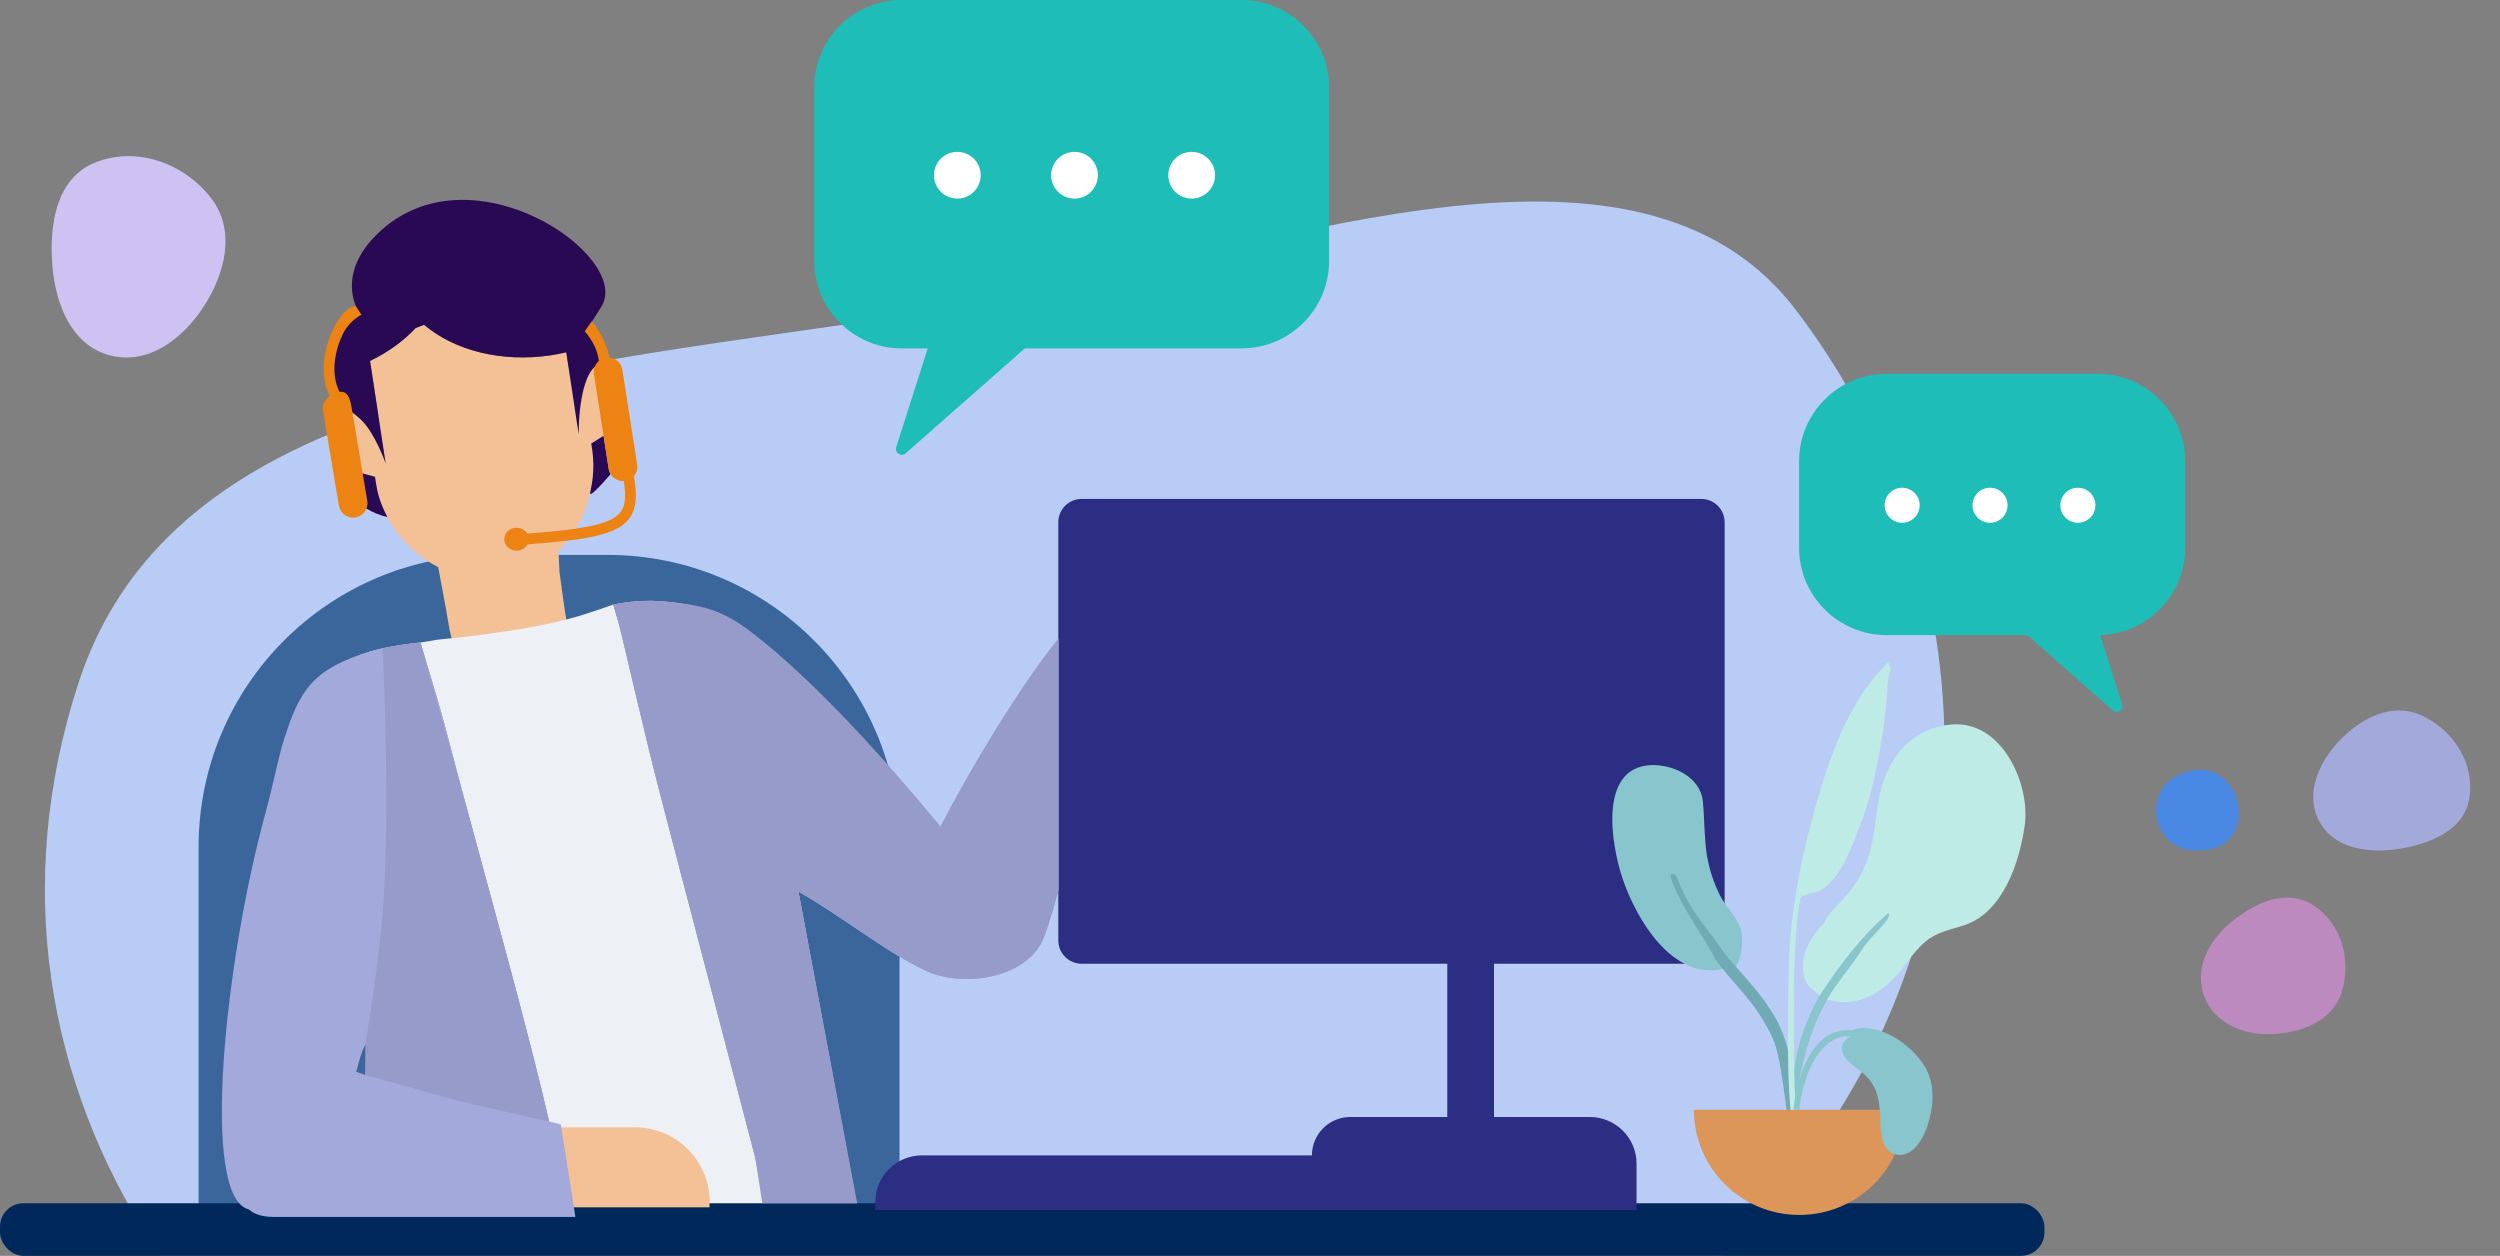 <svg width="428" height="215" viewBox="0 0 428 215" fill="none" xmlns="http://www.w3.org/2000/svg">
<rect x="0" y="0" width="428" height="215" fill="#808080" stroke="none"/>
<g clip-path="url(#clip0_1592_13434)">
<path fill-rule="evenodd" clip-rule="evenodd" d="M307.525 53.15C340.741 96.909 344.194 161.129 300.716 208.748C250.569 263.673 171.884 293.486 107.023 272.751C38.289 250.779 -9.334 186.78 13.44 116.913C32.262 59.172 116.171 63.262 179.806 49.465C227.564 39.11 282.343 19.977 307.525 53.15Z" fill="#B8CCF5"/>
<path d="M34 145C34 117.386 56.386 95 84 95H104C131.614 95 154 117.386 154 145V212H34V145Z" fill="#3A669C"/>
<path d="M181.181 106.446V89.417C181.181 87.208 182.972 85.417 185.181 85.417H291.258C293.467 85.417 295.258 87.208 295.258 89.417V97.25V160.991C295.258 163.2 293.467 164.991 291.258 164.991H255.371H250.527H247.776H196.782H185.181C182.972 164.991 181.181 163.2 181.181 160.991V149.57V106.446Z" fill="#2B2E82"/>
<path d="M93.746 205.79V195.749C94.056 195.718 94.37 195.702 94.689 195.702H104.957C110.16 195.702 114.378 199.919 114.378 205.122C114.378 205.348 114.36 205.568 114.344 205.79H93.746ZM101.471 81.774C101.349 83.016 101.237 83.768 101.056 84.288C100.624 86.234 99.889 88.228 98.819 90.108C98.744 90.239 98.682 90.374 98.604 90.504C96.355 90.831 93.597 91.097 90.26 91.359C89.898 90.76 89.219 90.352 88.431 90.352C87.269 90.352 86.326 91.231 86.326 92.317C86.326 93.401 87.269 94.28 88.431 94.28C89.25 94.28 89.952 93.839 90.3 93.203C92.936 92.998 95.21 92.792 97.172 92.555C97.015 92.753 96.863 92.954 96.694 93.146C96.353 93.536 95.993 93.916 95.614 94.28L95.613 94.282L95.789 97.935C95.789 97.935 95.789 97.935 95.79 97.933L96.257 101.396L96.694 104.5L97.172 107.5C97.172 107.5 93.106 111.219 88.431 112.105C83.055 113.125 77.5 110 77.5 110L76.984 107.926L76.278 103.839C76.276 103.837 76.275 103.836 76.275 103.836L75.021 97.096C74.512 96.839 74.025 96.562 73.541 96.249C72.934 95.89 72.34 95.474 71.769 95.031C71.35 94.703 70.945 94.356 70.553 93.997C70.522 93.969 70.489 93.941 70.458 93.912C70.074 93.557 69.705 93.186 69.351 92.804C69.322 92.773 69.293 92.742 69.264 92.711C68.906 92.32 68.562 91.915 68.235 91.498C68.221 91.479 68.205 91.46 68.19 91.441C67.855 91.01 67.537 90.566 67.238 90.111L67.238 90.11C65.779 87.885 64.771 85.39 64.378 82.781L64.206 81.635L61.895 81.158L60.053 70.105C60.053 70.105 61.73 70.849 62.632 71.579C65.213 73.669 66.037 79.373 66.037 79.373L64.733 70.845L63.352 61.804C66.445 60.316 69.1 58.377 71.177 56.145L71.187 56.156L72.596 55.599C77.691 59.943 85.744 62.122 94.352 60.822C95.238 60.688 96.098 60.512 96.946 60.313L97.805 66.017L99.069 74.396C98.955 67.29 100.005 62.852 102.053 62.737L103.324 74.601L101.221 75.946L101.41 77.2C101.518 77.917 101.574 78.707 101.578 79.544C101.583 80.255 101.552 81.001 101.471 81.774ZM76.278 74.779C75.389 73.168 74.044 71.83 72.103 71.787C70.203 71.748 68.82 73.075 67.91 74.607C67.354 75.544 68.909 76.212 69.458 75.288C70.863 72.921 73.392 73.029 74.711 75.41C75.232 76.349 76.806 75.733 76.278 74.779ZM92.871 84.965L92.864 84.945L92.709 84.435L92.626 84.449L92.862 84.947L92.871 84.965ZM95.005 71.031C93.817 69.705 92.201 68.669 90.346 69.079C88.448 69.495 87.389 71.072 86.83 72.821C86.496 73.86 88.163 74.162 88.49 73.139C89.32 70.544 91.78 69.949 93.621 72C94.339 72.798 95.734 71.842 95.005 71.031ZM102.053 70.842C102.031 70.84 102.075 70.844 102.053 70.842V70.842Z" fill="#F4C095"/>
<path d="M72 110L75 109.5C75 109.5 89.894 108.213 99 105.5C101.367 104.795 105 103.5 105 103.5L136 207H71L72 110Z" fill="#EDF0F5"/>
<path d="M99.105 208.341H74.117C74.278 208.991 73.926 207.812 74.117 208.341H46.734C44.784 208.309 43.473 207.845 42.592 207.044C34.247 204.998 46.61 142.369 47.544 133.419C47.699 131.937 48.045 130.523 48.547 129.198C51.294 120.345 53.5 114.5 63.5 111.5C66.729 110.532 72 110 72 110C72.13 110.847 74.153 116.826 76.263 124.632C77.273 128.368 78.326 132.525 79.579 137.158C84.74 156.239 90.63 177.328 94 192L97.534 205.317L99.105 208.341L113.474 208.847L131.526 209.483L129.307 198.214C129.307 198.214 120.619 165.074 113.579 138.117C109.994 124.393 107.368 112.328 106 107C105.546 105.233 105.01 103.583 105 103.5C107.776 102.948 110.811 102.685 114 103C120.071 103.6 123.85 104.864 127.559 109.282C130.956 113.328 148.391 130.828 160.435 145.475C165.147 136.295 174.698 117.214 181.178 109.392V152.515C179.953 157.077 178.829 160.499 178.086 161.763C174.829 167.295 165.79 168.842 159.526 166.632C152.526 163.684 145.185 157.51 136.694 152.62L147.28 209.483H131.526L99.105 208.341ZM65.022 184.992L62.561 178.817C61.827 180.309 61.088 181.786 60.347 183.231C61.741 183.723 63.32 184.321 65.022 184.992Z" fill="#A4A9DB"/>
<path d="M74.711 75.41C75.232 76.349 76.806 75.733 76.278 74.779C75.389 73.168 74.044 71.83 72.103 71.787C70.202 71.748 68.82 73.075 67.91 74.607C67.354 75.544 68.909 76.211 69.457 75.288C70.862 72.921 73.392 73.029 74.711 75.41Z" fill="#F4C095"/>
<path d="M93.621 72C91.781 69.949 89.32 70.544 88.49 73.139C88.163 74.162 86.495 73.86 86.83 72.821C87.389 71.072 88.448 69.495 90.345 69.079C92.201 68.669 93.816 69.705 95.005 71.032C95.733 71.842 94.338 72.798 93.621 72Z" fill="#F4C095"/>
<path d="M99.105 208.341H74.117C74.278 208.991 73.926 207.812 74.117 208.341H46.734C44.784 208.309 43.473 207.845 42.592 207.044C34.247 204.998 46.61 142.369 47.544 133.419C47.699 131.937 48.045 130.523 48.547 129.198C51.294 120.345 53.5 114.5 63.5 111.5C66.729 110.532 72 110 72 110C72.13 110.847 74.153 116.826 76.263 124.632C77.273 128.368 78.326 132.525 79.579 137.158C84.74 156.239 90.63 177.328 94 192L97.534 205.317L99.105 208.341L113.474 208.847L131.526 209.483L129.307 198.214C129.307 198.214 120.619 165.074 113.579 138.117C109.994 124.393 107.368 112.328 106 107C105.546 105.233 105.01 103.583 105 103.5C107.776 102.948 110.811 102.685 114 103C120.071 103.6 123.85 104.864 127.559 109.282C130.956 113.328 148.391 130.828 160.435 145.475C165.147 136.295 174.698 117.214 181.178 109.392V152.515C179.953 157.077 178.829 160.499 178.086 161.763C174.829 167.295 165.79 168.842 159.526 166.632C152.526 163.684 145.185 157.51 136.694 152.62L147.28 209.483H131.526L99.105 208.341ZM65.022 184.992L62.561 178.817C61.827 180.309 61.088 181.786 60.347 183.231C61.741 183.723 63.32 184.321 65.022 184.992Z" fill="#A4A9DB"/>
<path d="M74.711 75.41C75.232 76.349 76.806 75.733 76.278 74.779C75.389 73.168 74.044 71.83 72.103 71.787C70.202 71.748 68.82 73.075 67.91 74.607C67.354 75.544 68.909 76.211 69.457 75.288C70.862 72.921 73.392 73.029 74.711 75.41Z" fill="#F4C095"/>
<path d="M93.621 72C91.781 69.949 89.32 70.544 88.49 73.139C88.163 74.162 86.495 73.86 86.83 72.821C87.389 71.072 88.448 69.495 90.345 69.079C92.201 68.669 93.816 69.705 95.005 71.032C95.733 71.842 94.338 72.798 93.621 72Z" fill="#F4C095"/>
<rect y="206" width="350" height="9" rx="4" fill="#00285A"/>
<path d="M94 193L97.5 206.691H121.454C121.476 206.39 121.5 206.091 121.5 205.785C121.5 198.724 115.776 193 108.715 193H94.779L94 193Z" fill="#F4C095"/>
<path d="M74.117 208.341H98.5L98 205L96 192.5L94 192C90.63 177.328 84.74 156.239 79.579 137.158C78.326 132.525 77.274 128.368 76.263 124.632C74.153 116.825 72.13 110.847 72 110C72 110 66.729 110.531 63.5 111.5C53.5 114.5 51.247 118.148 48.5 127C47.998 128.326 46.561 135.134 45.5 139C38.463 164.649 34.247 204.997 42.592 207.044C43.473 207.845 44.784 208.309 46.734 208.341H74.117Z" fill="#A4A9DB"/>
<path d="M62.561 178.817C62.561 178.817 64.747 165.647 65.5 156.5C66.925 139.18 65.501 111 65.501 111C67.94 110.471 69.343 110.263 72.001 110C72.001 110 78.326 132.525 79.579 137.158C84.74 156.239 90.63 177.328 94 192L78.5 188.5L62.5 184C62.5 183.99 62.394 183.992 61 183.5C61.5 181.5 61.827 180.309 62.561 178.817Z" fill="#979BC9"/>
<path d="M129.308 198.214L130.5 206H146.754L136.695 152.62C145.185 157.509 152.527 163.684 159.527 166.632C165.79 168.842 174.829 167.295 178.086 161.763C178.829 160.499 179.953 157.077 181.178 152.515V109.391C174.699 117.214 165.712 132.32 161 141.5C148.956 126.853 138 115.5 129 108.5C123.505 104.226 120.071 103.6 114 103C110.811 102.685 107.776 102.948 105 103.5C105.01 103.583 105.546 105.233 106 107C107.368 112.328 109.994 124.393 113.579 138.117C120.62 165.074 129.308 198.214 129.308 198.214Z" fill="#979BC9"/>
<path d="M62.56 178.817L62.5 184C62.5 184 62.394 183.992 61 183.5C61.5 181.5 61.826 180.309 62.56 178.817Z" fill="#3A669C"/>
<path d="M224.602 197.799C224.601 194.171 227.542 191.23 231.169 191.23H272.177C276.595 191.23 280.177 194.812 280.177 199.23V207.15H224.601H149.848V205.799C149.848 201.38 153.429 197.799 157.848 197.799H224.602Z" fill="#2B2E82"/>
<path d="M99.071 74.394L97.807 66.015L96.947 60.311C96.1 60.51 95.239 60.686 94.353 60.819C85.746 62.119 77.693 59.94 72.597 55.597L71.189 56.154L71.179 56.143V56.139C69.102 58.37 66.445 60.304 63.351 61.792L63.353 61.802L64.734 70.843L66.038 79.37C66.038 79.37 64.262 74.275 61.895 71.947C61.273 71.335 60.19 70.502 60.19 70.502L60.182 70.491C60.182 70.491 52.118 63.342 58.336 56.471C58.437 55.811 61.266 54.096 61.445 53.458C61.445 53.458 57.236 47.292 64.54 40.105C80.395 24.503 108.429 43.902 102.932 52.545C101.526 54.756 100.824 55.877 100.211 56.842C100.948 56.842 102.826 60.754 102.79 62.368C100.211 62.737 99.046 68.912 99.071 74.394Z" fill="#290954"/>
<path d="M64.379 82.779C64.773 85.388 65.579 87.052 66.316 88.526C60.972 87.234 58.211 83.368 56.69 77.431C57.502 78.852 58.671 80.102 59.349 80.29L64.207 81.632L64.379 82.779Z" fill="#290954"/>
<path d="M101.412 77.197L101.222 75.944L103.326 74.599L104.212 80.285C104.262 80.611 104.375 80.912 104.535 81.177C106.249 79.204 107.948 77.105 107.948 77.105C107.948 77.105 107.841 76.547 107.67 75.826L106.474 72.684C106.928 73.005 107.388 74.638 107.67 75.826C107.841 76.547 107.948 77.105 107.948 77.105C107.948 77.105 106.249 79.204 104.535 81.177C102.66 83.336 100.766 85.343 101.057 84.288C101.191 83.484 101.377 82.722 101.472 81.774C101.553 81.001 101.583 80.255 101.58 79.542C101.575 78.704 101.519 77.914 101.412 77.197Z" fill="#290954"/>
<path d="M62.095 81.08L62.881 85.751C63.107 87.091 62.203 88.362 60.86 88.586C59.519 88.812 58.249 87.908 58.023 86.566L56.578 77.976L55.742 73.008L55.297 70.359C55.125 69.334 55.614 68.351 56.453 67.844C54.438 63.793 55.627 58.549 57.72 55.126C58.474 53.892 59.641 52.421 60.919 52.421L61.894 53.895C61.676 53.938 59.734 55.066 58.73 57.114C57.38 59.867 56.515 63.938 58.138 67.103C59.479 66.876 59.93 68.202 60.155 69.544L60.514 71.677L62.095 81.08Z" fill="#EC8313"/>
<path d="M107.657 70.395L109.079 79.526C109.194 80.263 108.967 80.972 108.521 81.498C108.992 84.174 109.17 86.879 107.681 88.814C107.306 89.303 106.842 89.729 106.28 90.107C106.061 90.254 105.823 90.394 105.571 90.528C105.556 90.536 105.54 90.543 105.524 90.551C105.024 90.811 104.459 91.046 103.822 91.256C103.789 91.268 103.753 91.278 103.72 91.29C103.093 91.493 102.397 91.676 101.625 91.843C101.558 91.858 101.488 91.872 101.419 91.886C101.046 91.964 100.661 92.039 100.252 92.11L100.217 92.117C99.805 92.188 99.368 92.256 98.918 92.322C98.812 92.337 98.704 92.352 98.595 92.368L98.591 92.368C98.136 92.432 97.669 92.495 97.174 92.555C95.212 92.791 92.938 92.998 90.302 93.202C89.954 93.838 89.252 94.28 88.433 94.28C87.27 94.28 86.327 93.4 86.327 92.316C86.327 91.23 87.27 90.351 88.433 90.351C89.221 90.351 89.9 90.759 90.261 91.358C93.598 91.096 96.357 90.83 98.606 90.503L100.883 90.107C103.64 89.547 105.365 88.807 106.222 87.692C107.038 86.63 107.214 85.051 106.796 82.362C105.541 82.441 104.41 81.551 104.213 80.284L103.327 74.598L101.824 64.953L101.682 64.046C101.545 63.165 101.895 62.322 102.53 61.786C102.326 60.067 101.496 58.319 100.106 56.715L101.316 55C102.856 56.777 103.997 59.246 104.309 61.214C105.422 61.301 106.37 62.138 106.549 63.288L107.169 67.269L107.526 69.556L107.657 70.395Z" fill="#EC8313"/>
<path d="M247.775 164.99V144.045C247.775 141.836 249.566 140.045 251.775 140.045C253.985 140.045 255.775 141.836 255.775 144.045V164.99V191.229H247.775V164.99Z" fill="#2B2E82"/>
<path d="M154.392 59.647L212.542 59.647C220.826 59.647 227.542 52.931 227.542 44.647L227.542 15C227.542 6.716 220.826 -0 212.542 -0L154.392 -0C146.108 -0 139.392 6.716 139.392 15L139.392 44.647C139.392 52.931 146.108 59.647 154.392 59.647Z" fill="#1FBDB7"/>
<path d="M204.012 26C201.803 26 200.012 27.791 200.012 30C200.012 32.209 201.803 34 204.012 34C206.221 34 208.012 32.209 208.012 30C208.012 27.791 206.221 26 204.012 26Z" fill="white"/>
<path d="M183.953 26C181.744 26 179.953 27.791 179.953 30C179.953 32.209 181.744 34 183.953 34C186.162 34 187.953 32.209 187.953 30C187.953 27.791 186.162 26 183.953 26Z" fill="white"/>
<path d="M163.896 26C161.686 26 159.896 27.791 159.896 30C159.896 32.209 161.686 34 163.896 34C166.105 34 167.896 32.209 167.896 30C167.896 27.791 166.105 26 163.896 26Z" fill="white"/>
<path d="M153.43 76.556C153.121 77.522 154.282 78.281 155.043 77.611L187.742 48.82C188.238 48.383 188.182 47.595 187.63 47.233L168.194 34.484C167.641 34.121 166.894 34.386 166.693 35.016L153.43 76.556Z" fill="#1FBDB7"/>
<path fill-rule="evenodd" clip-rule="evenodd" d="M282.56 130.993C286.389 130.795 291.125 133.03 291.533 137.193C291.83 140.217 291.738 143.233 292.198 146.253C292.565 148.666 293.342 150.983 294.401 153.182C295.42 155.296 297.533 157.095 298.082 159.354C298.432 160.793 298.236 162.817 297.753 164.225C297.166 165.937 296.688 165.967 298.649 167.237C300.942 170.052 303.008 172.938 304.468 176.299C306.572 181.14 308.138 187.303 307.634 192.283C307.535 192.956 307.417 195.371 306.49 195.54C305.455 195.729 305.939 194.348 305.995 193.902C306.347 191.055 306.196 188.382 305.771 185.49C304.132 174.335 296.13 166.985 290.919 157.517C290.632 157.029 289.294 155.313 288.873 154.546C288.21 153.335 286.934 151.038 286.74 150.494C285.048 148.802 287.241 152.395 287.57 153.044C287.987 153.866 288.446 154.738 288.873 155.458C290.828 158.794 293.011 162.435 295.03 165.873C286.297 167.863 280.147 157.364 277.803 150.462C275.873 144.775 273.562 131.48 282.56 130.993Z" fill="#89C5CC"/>
<path d="M286.009 150.206C285.983 150.105 285.975 150.009 285.987 149.925C285.998 149.841 286.028 149.769 286.074 149.716C286.12 149.663 286.183 149.63 286.256 149.618C286.329 149.606 286.412 149.615 286.499 149.646C286.955 149.798 287.138 150.288 287.296 150.723C287.792 152.053 288.428 153.381 289.185 154.67C290.743 157.379 293.09 160.044 294.846 162.652C296.602 165.26 301.116 169.213 304.056 174.441C307.372 180.336 308.01 191.31 307.372 191.389C308.015 191.394 305.981 190.921 305.899 190.283C304.425 178.862 304 178.2 301.478 174.073C299.348 170.588 295.951 167.441 293.827 164.443C291.283 159.665 287.688 155.164 286.009 150.206Z" fill="#70AAB4"/>
<path fill-rule="evenodd" clip-rule="evenodd" d="M334.157 124.032C328.062 124.513 324.149 128.514 322.328 134.11C321.346 137.126 321.234 140.224 320.688 143.323C319.868 147.985 318.102 151.519 314.651 154.841C313.583 155.869 312.795 156.926 312.235 158.056C311.124 159.184 310.156 160.461 309.445 162.022C308.538 164.016 308.281 166.407 309.329 168.395C309.611 168.929 311.031 170.072 311.76 170.559C309.032 176.34 306.814 182.601 306.983 188.925C307.085 192.742 307.273 196.56 307.491 200.372C307.55 201.396 307.885 203.086 308.388 201.37C308.849 199.799 308.271 197.334 308.218 195.694C307.958 187.702 307.736 180.436 311.042 172.97C311.389 172.188 311.757 171.411 312.14 170.641C312.162 170.628 312.183 170.613 312.204 170.597C312.219 170.609 312.232 170.621 312.246 170.632C312.271 170.588 312.304 170.537 312.343 170.479C312.453 170.366 312.549 170.224 312.64 170.065C312.934 169.66 313.266 169.185 313.267 168.925C313.267 168.923 313.266 168.92 313.266 168.918C315.313 165.594 318.208 162.326 320.603 159.246C320.585 159.269 323.218 155.813 322.813 157.772C322.445 158.056 320.127 160.554 319.35 161.554C317.631 163.779 315.613 166.599 313.935 169.325C313.71 169.454 313.391 170.088 313.16 170.559C313.033 170.799 312.614 170.826 312.497 171.036C318.44 172.989 323.364 169.268 326.517 164.691C326.521 164.686 326.524 164.68 326.528 164.675C327.487 163.41 328.47 162.154 329.697 161.155C331.746 159.486 333.94 159.192 336.355 158.371C342.941 156.132 345.741 147.641 346.631 141.34C347.634 134.231 342.726 123.331 334.157 124.032Z" fill="#BEEBE6"/>
<path d="M322.981 156.578C323.047 156.503 323.111 156.444 323.17 156.406C323.229 156.368 323.281 156.35 323.324 156.355C323.366 156.36 323.398 156.388 323.416 156.435C323.435 156.482 323.44 156.549 323.431 156.63C323.391 157.052 323.082 157.459 322.808 157.817C321.97 158.92 319.534 161.288 318.761 162.562C317.13 165.215 314.399 168.293 312.866 171.036C311.332 173.779 309.55 177.273 308.234 184.06C307.541 187.634 308.234 190.562 308.234 190.562C308.234 190.562 307.592 190.577 307 190.562C307 190.562 306.602 186.878 307.339 182.088C308.046 177.493 309.644 173.899 311.392 170.667C314.296 166.139 318.361 160.566 322.981 156.578Z" fill="#89C5CC"/>
<path fill-rule="evenodd" clip-rule="evenodd" d="M322.546 114.074C316.216 120.662 313.158 129.8 310.736 138.391C308.032 147.985 306.245 157.728 306.177 167.704C306.132 174.258 305.953 180.853 306.336 187.399C306.472 189.724 306.703 192.053 307.072 194.353C307.102 194.542 307.927 199.678 308.716 198.481C309.164 197.801 307.871 193.154 307.773 192.38C307.223 188.021 307.095 183.629 307.122 179.239C307.166 172.01 306.953 164.818 307.686 157.615C307.795 156.54 307.881 155.41 308.137 154.358C308.408 153.24 308.062 153.728 308.946 153.285C309.804 152.855 310.865 152.916 311.756 152.376C315.288 150.234 317.096 144.731 318.502 141.121C320.111 136.992 321.089 132.59 321.869 128.245C322.443 125.053 322.853 121.88 323.085 118.646C323.158 117.627 323.162 116.562 323.363 115.56C323.417 115.289 323.687 114.811 323.677 114.572C323.657 114.065 323.351 113.767 323.326 113.342C323.061 113.58 322.801 113.824 322.546 114.074Z" fill="#BEEBE6"/>
<path fill-rule="evenodd" clip-rule="evenodd" d="M290 190C290 199.941 298.082 208 308.053 208C318.023 208 326.105 199.941 326.105 190" fill="#DC965A"/>
<path fill-rule="evenodd" clip-rule="evenodd" d="M318.443 176.02C322.755 175.702 327.57 179.181 329.65 182.801C331.327 185.719 331.044 189.552 330.008 192.653C329.315 194.729 327.801 197.688 325.277 197.717C322.12 197.753 321.967 193.85 321.906 191.569C321.825 188.535 321.442 185.893 319.052 183.825C318.757 183.57 318.447 183.331 318.137 183.092C317.862 182.88 317.588 182.668 317.323 182.445C317.281 182.409 317.238 182.373 317.196 182.338C316.35 181.627 315.463 180.881 315.355 179.71C315.198 178.013 316.847 177.448 316.847 177.448C316.847 177.448 315.986 177.346 315.522 177.448C310.511 178.547 308.56 185.488 308.042 189.897C308.038 189.932 308.034 189.966 308.03 190H307.069C307.126 189.29 307.204 188.583 307.323 187.879C308.061 183.511 310.37 177.096 315.434 176.387C315.621 176.36 316.308 176.356 317.141 176.405C317.535 176.184 317.977 176.051 318.443 176.02Z" fill="#89C5CC"/>
<path fill-rule="evenodd" clip-rule="evenodd" d="M34.855 52.516C31.225 58.096 25.25 62.588 18.721 60.815C12.249 59.056 9.503 52.104 8.97 45.484C8.407 38.483 9.611 30.651 16.075 27.918C23.127 24.936 31.492 27.829 36.186 33.977C40.391 39.485 38.577 46.798 34.855 52.516Z" fill="#CDC2F2"/>
<path d="M359.113 108.735L323 108.735C314.716 108.735 308 102.019 308 93.735L308 79C308 70.716 314.716 64 323 64L359.113 64C367.397 64 374.113 70.716 374.113 79L374.113 93.735C374.113 102.019 367.397 108.735 359.113 108.735Z" fill="#1FBDB7"/>
<path d="M325.648 83.5C327.305 83.5 328.648 84.843 328.648 86.5C328.648 88.157 327.305 89.5 325.648 89.5C323.991 89.5 322.648 88.157 322.648 86.5C322.648 84.843 323.991 83.5 325.648 83.5Z" fill="white"/>
<path d="M340.692 83.5C342.348 83.5 343.692 84.843 343.692 86.5C343.692 88.157 342.348 89.5 340.692 89.5C339.035 89.5 337.692 88.157 337.692 86.5C337.692 84.843 339.035 83.5 340.692 83.5Z" fill="white"/>
<path d="M355.735 83.5C357.392 83.5 358.735 84.843 358.735 86.5C358.735 88.157 357.392 89.5 355.735 89.5C354.078 89.5 352.735 88.157 352.735 86.5C352.735 84.843 354.078 83.5 355.735 83.5Z" fill="white"/>
<path d="M363.309 120.556C363.618 121.523 362.457 122.281 361.696 121.611L338.096 100.832C337.6 100.395 337.656 99.607 338.208 99.245L352.235 90.044C352.789 89.681 353.535 89.946 353.737 90.576L363.309 120.556Z" fill="#1FBDB7"/>
<path fill-rule="evenodd" clip-rule="evenodd" d="M400.9 169.864C402.661 164.279 400.798 157.84 395.785 154.823C391.167 152.043 385.647 154.706 381.556 158.222C377.897 161.367 375.657 166.132 377.385 170.637C379.112 175.138 383.963 177.207 388.779 177.049C393.966 176.879 399.338 174.819 400.9 169.864Z" fill="#BC8ABF"/>
<path fill-rule="evenodd" clip-rule="evenodd" d="M372.03 133.198C369.677 134.672 368.67 137.498 369.264 140.235C369.855 142.956 371.958 145.076 374.699 145.487C377.833 145.956 381.271 145.097 382.627 142.235C384.085 139.157 383.136 135.4 380.53 133.177C378.132 131.132 374.678 131.539 372.03 133.198Z" fill="#4A89E3"/>
<path fill-rule="evenodd" clip-rule="evenodd" d="M400.51 126.805C396.898 130.595 394.543 135.982 397.084 140.657C399.603 145.291 405.421 146.133 410.584 145.34C416.044 144.502 421.82 142.161 422.74 136.719C423.744 130.781 420.013 124.904 414.457 122.426C409.479 120.206 404.212 122.921 400.51 126.805Z" fill="#A4A9DB"/>
</g>
<defs>
<clipPath id="clip0_1592_13434">
<rect width="428" height="215" fill="white"/>
</clipPath>
</defs>
</svg>